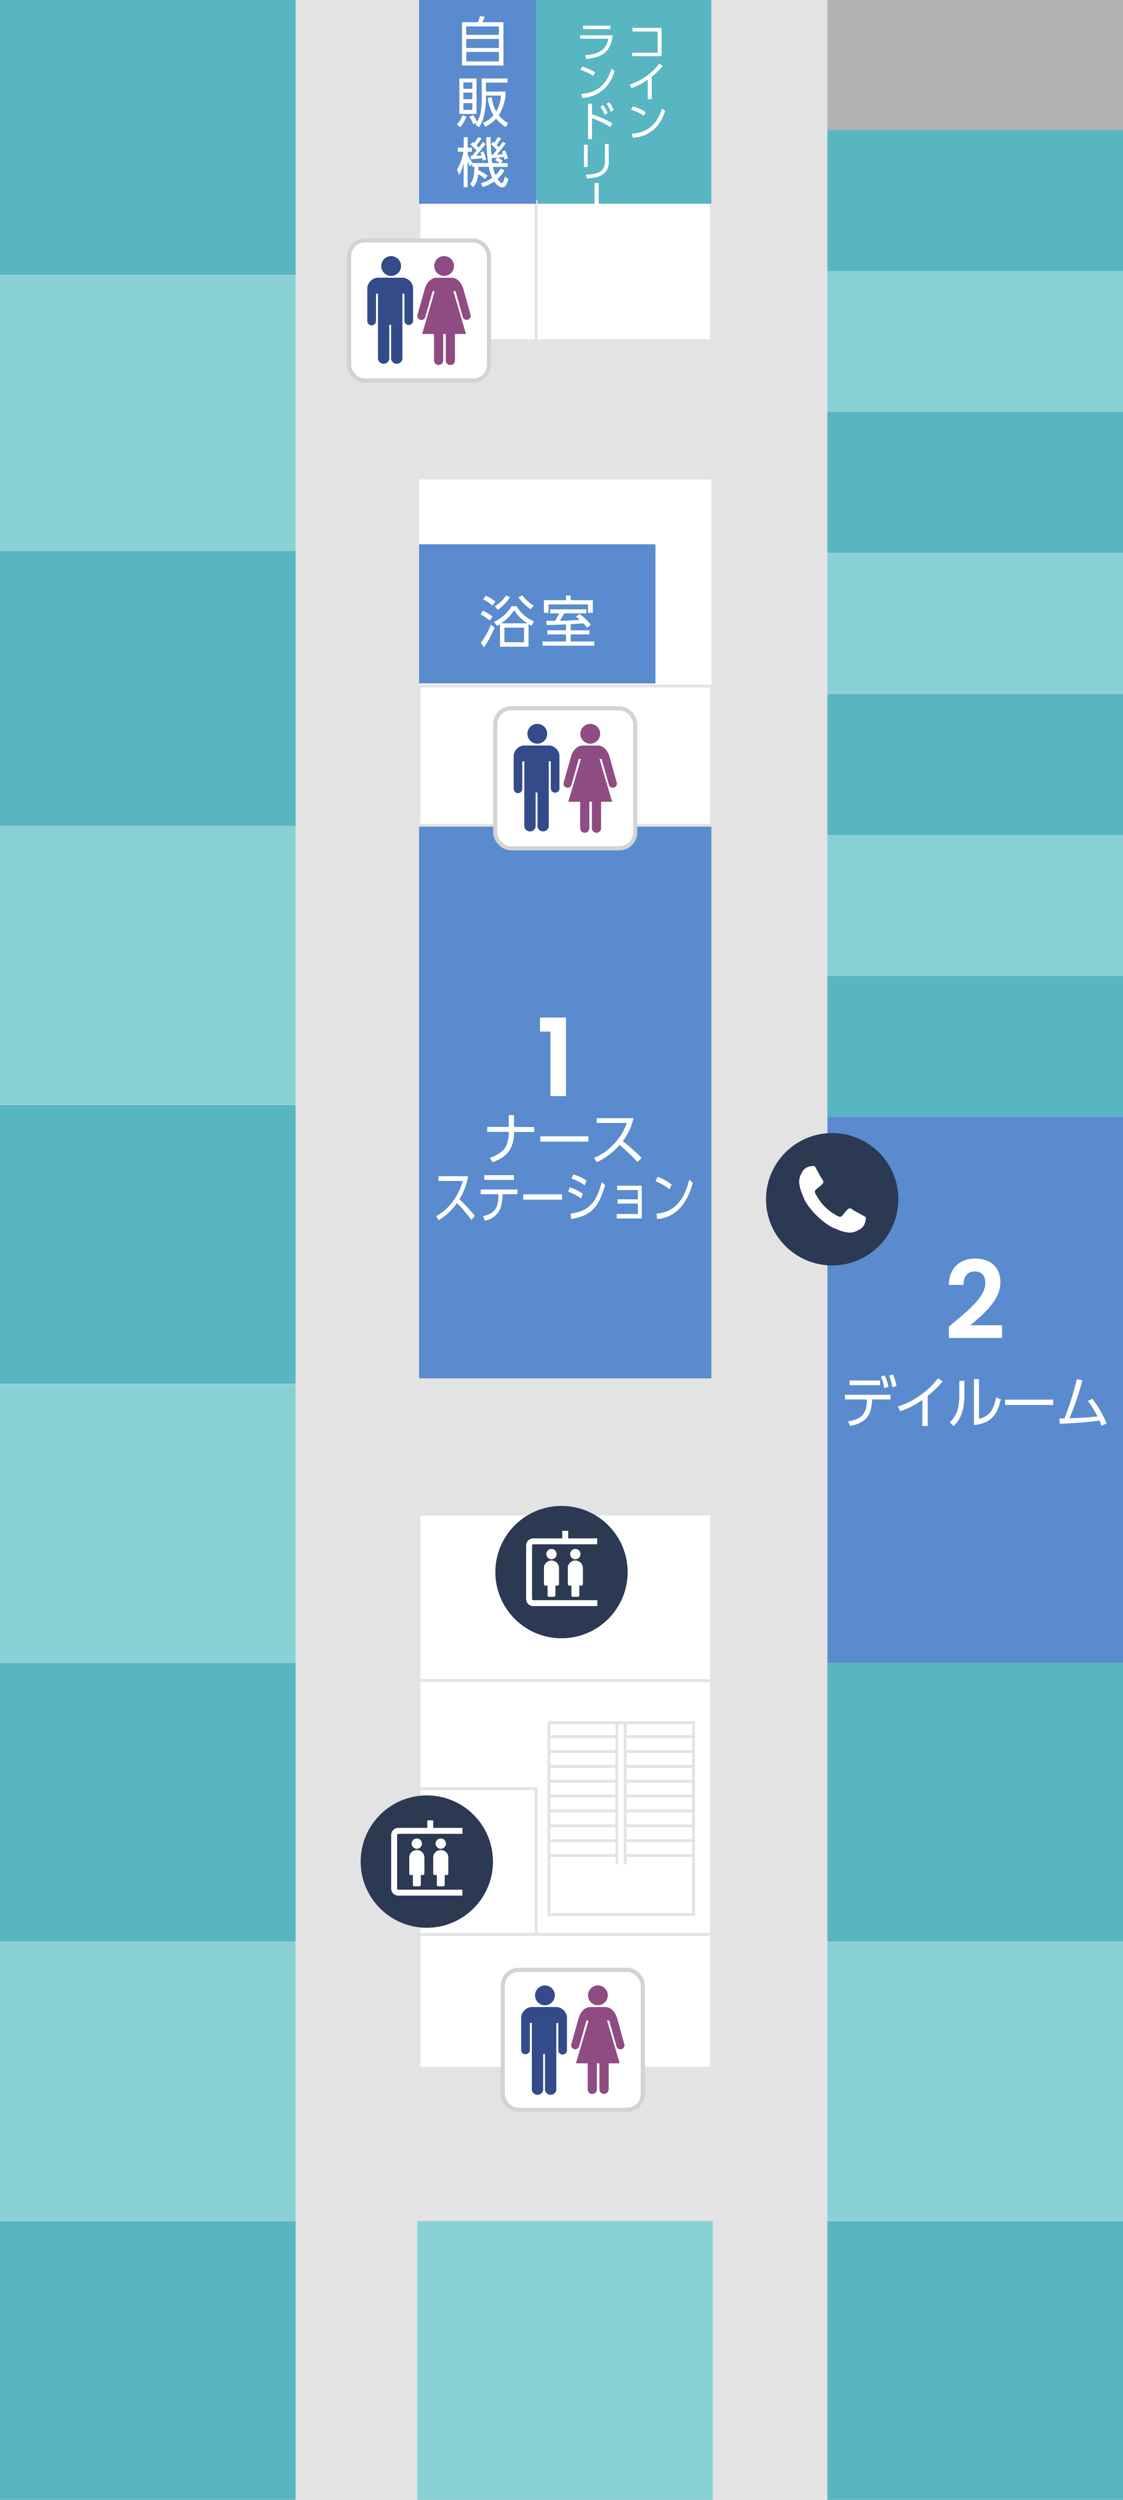 <svg xmlns="http://www.w3.org/2000/svg" width="298.1" height="663.3" viewBox="0 0 298.1 663.3"><defs><style>.a{fill:#e3e3e3;}.b,.f,.j{fill:#fff;}.c{fill:#b1b1b1;}.d{fill:#58b5c2;}.e{fill:#89d1d4;}.f,.i{stroke:#e3e3e3;stroke-width:0.75px;}.f,.i,.j{stroke-miterlimit:10;}.g{fill:#598bce;}.h{fill:#2b3953;}.i{fill:none;}.j{stroke:#d3d3d3;stroke-width:1.1px;}.k{fill:#8f4c83;}.l{fill:#344b89;}</style></defs><title>floor-4f</title><rect class="a" width="298.1" height="663.3"/><rect class="b" x="111.23" y="127.21" width="77.6" height="55.43" transform="translate(300.07 309.85) rotate(180)"/><rect class="c" x="219.64" width="78.46" height="34.51"/><rect class="d" x="219.64" y="34.51" width="78.46" height="37.41"/><rect class="e" x="219.64" y="71.92" width="78.46" height="37.41"/><rect class="d" x="219.64" y="109.33" width="78.46" height="37.41"/><rect class="e" x="219.64" y="146.75" width="78.46" height="37.41"/><rect class="d" x="219.64" y="184.16" width="78.46" height="37.41"/><rect class="e" x="219.64" y="221.57" width="78.46" height="37.41"/><rect class="d" x="219.64" y="258.99" width="78.46" height="37.41"/><rect class="d" x="219.64" y="441.22" width="78.46" height="73.97"/><rect class="e" x="219.64" y="515.27" width="78.46" height="73.97"/><rect class="d" x="219.64" y="589.33" width="78.46" height="73.97"/><rect class="e" x="110.75" y="589.33" width="78.46" height="73.97"/><rect class="d" y="441.22" width="78.46" height="73.97"/><rect class="e" y="515.27" width="78.46" height="73.97"/><rect class="d" y="589.33" width="78.46" height="73.97"/><rect class="e" y="219.14" width="78.46" height="73.97"/><rect class="d" y="293.19" width="78.46" height="73.97"/><rect class="e" y="367.24" width="78.46" height="73.97"/><rect class="d" width="78.46" height="72.99"/><rect class="e" y="73.07" width="78.46" height="72.99"/><rect class="d" y="146.14" width="78.46" height="72.99"/><rect class="f" x="111.23" y="401.74" width="77.6" height="111.55" transform="translate(300.07 915.03) rotate(180)"/><rect class="f" x="111.23" y="474.6" width="31.07" height="38.7" transform="translate(253.54 987.89) rotate(180)"/><rect class="f" x="111.23" y="401.74" width="77.6" height="44.18" transform="translate(300.07 847.66) rotate(180)"/><rect class="f" x="111.23" y="513.29" width="77.6" height="35.48" transform="translate(300.07 1062.06) rotate(180)"/><rect class="g" x="111.23" y="219.14" width="77.6" height="146.58" transform="translate(300.07 584.86) rotate(180)"/><rect class="f" x="111.23" y="182.03" width="77.6" height="36.92" transform="translate(300.07 400.99) rotate(180)"/><rect class="f" x="111.23" y="53.46" width="77.6" height="36.92" transform="translate(300.07 143.84) rotate(180)"/><rect class="d" x="142.3" width="46.53" height="54.07" transform="translate(331.13 54.07) rotate(180)"/><rect class="f" x="111.23" y="53.46" width="31.07" height="36.92" transform="translate(253.54 143.84) rotate(180)"/><rect class="g" x="111.23" width="31.07" height="54.07" transform="translate(253.54 54.07) rotate(180)"/><rect class="g" x="111.23" y="144.41" width="62.75" height="36.92" transform="translate(285.22 325.75) rotate(180)"/><circle class="h" cx="149.05" cy="417.13" r="17.56"/><path class="b" d="M152.72,413.72a1.37,1.37,0,1,0-1.37-1.37A1.37,1.37,0,0,0,152.72,413.72Z"/><path class="b" d="M152.72,414.06h0a2,2,0,0,0-2,1.85v4c0,.65.06.8.36.8h.6v2.56a.42.42,0,0,0,.42.42h1.25a.42.42,0,0,0,.42-.42v-2.56h.6c.3,0,.36-.15.36-.8v-4A2,2,0,0,0,152.72,414.06Z"/><circle class="b" cx="146.39" cy="412.35" r="1.37"/><path class="b" d="M146.39,414.06h0a2,2,0,0,0-2,1.85v4c0,.65.06.8.36.8h.6v2.56a.42.42,0,0,0,.43.42H147a.42.42,0,0,0,.43-.42v-2.56h.6c.29,0,.36-.15.36-.8v-4A2,2,0,0,0,146.39,414.06Z"/><path class="b" d="M141.29,409.85a.29.29,0,0,1,.23-.1h17v-1.57h-7.69v-2h-1.58v2h-7.69a1.9,1.9,0,0,0-1.9,1.9v14.17a1.89,1.89,0,0,0,1.9,1.9h17v-1.57h-17a.33.33,0,0,1-.23-.09.34.34,0,0,1-.1-.24V410.08A.29.29,0,0,1,141.29,409.85Z"/><circle class="h" cx="113.3" cy="493.94" r="17.56"/><path class="b" d="M117,490.54a1.37,1.37,0,1,0-1.37-1.37A1.37,1.37,0,0,0,117,490.54Z"/><path class="b" d="M117,490.88h0a2,2,0,0,0-2,1.84v4c0,.65.06.8.36.8h.6v2.56a.42.42,0,0,0,.42.42h1.25a.42.42,0,0,0,.42-.42v-2.56h.6c.3,0,.36-.15.36-.8v-4A2,2,0,0,0,117,490.88Z"/><circle class="b" cx="110.64" cy="489.17" r="1.37"/><path class="b" d="M110.64,490.88h0a2,2,0,0,0-2,1.84v4c0,.65.06.8.36.8h.6v2.56a.42.42,0,0,0,.43.42h1.24a.42.42,0,0,0,.43-.42v-2.56h.59c.3,0,.37-.15.37-.8v-4A2,2,0,0,0,110.64,490.88Z"/><path class="b" d="M105.54,486.67a.29.29,0,0,1,.23-.1h17V485H115v-2h-1.57v2h-7.69a1.9,1.9,0,0,0-1.9,1.9v14.17a1.89,1.89,0,0,0,1.9,1.9h17V501.4h-17a.34.34,0,0,1-.33-.33V486.9A.29.29,0,0,1,105.54,486.67Z"/><rect class="f" x="145.69" y="457.08" width="38.41" height="50.92" transform="translate(329.79 965.09) rotate(180)"/><line class="f" x1="163.75" y1="457.08" x2="163.75" y2="494.62"/><line class="f" x1="165.95" y1="457.08" x2="165.95" y2="494.62"/><line class="i" x1="163.75" y1="460.79" x2="145.69" y2="460.79"/><line class="i" x1="163.75" y1="464.74" x2="145.69" y2="464.74"/><line class="i" x1="163.75" y1="468.68" x2="145.69" y2="468.68"/><line class="i" x1="163.75" y1="472.62" x2="145.69" y2="472.62"/><line class="i" x1="163.75" y1="476.56" x2="145.69" y2="476.56"/><line class="i" x1="163.75" y1="480.5" x2="145.69" y2="480.5"/><line class="i" x1="163.75" y1="484.44" x2="145.69" y2="484.44"/><line class="i" x1="163.75" y1="488.39" x2="145.69" y2="488.39"/><line class="i" x1="163.75" y1="492.33" x2="145.69" y2="492.33"/><line class="i" x1="183.87" y1="460.79" x2="165.95" y2="460.79"/><line class="i" x1="183.87" y1="464.74" x2="165.95" y2="464.74"/><line class="i" x1="183.87" y1="468.68" x2="165.95" y2="468.68"/><line class="i" x1="183.87" y1="472.62" x2="165.95" y2="472.62"/><line class="i" x1="183.87" y1="476.56" x2="165.95" y2="476.56"/><line class="i" x1="183.87" y1="480.5" x2="165.95" y2="480.5"/><line class="i" x1="183.87" y1="484.44" x2="165.95" y2="484.44"/><line class="i" x1="183.87" y1="488.39" x2="165.95" y2="488.39"/><line class="i" x1="183.87" y1="492.33" x2="165.95" y2="492.33"/><rect class="j" x="133.48" y="522.66" width="37.15" height="37.15" rx="4.17" ry="4.17"/><path class="k" d="M158.71,532.06a2.63,2.63,0,1,0-2.63-2.63A2.63,2.63,0,0,0,158.71,532.06Z"/><path class="k" d="M163.83,535.54c-.53-1.8-1.72-3-3.07-3h-4.11c-1.34,0-2.53,1.19-3.07,3l-1.93,6.87a1.08,1.08,0,0,0,.79,1.31,1.07,1.07,0,0,0,1.3-.78l1.93-6.84h.57l-3.36,11.37H156v7a1.23,1.23,0,0,0,2.45,0v-7h.67v7a1.23,1.23,0,0,0,2.45,0v-7h2.93l-3.36-11.37h.57l1.93,6.84a1.07,1.07,0,0,0,1.3.78,1.08,1.08,0,0,0,.79-1.31Z"/><path class="l" d="M144.65,532.06a2.63,2.63,0,1,0-2.63-2.63A2.63,2.63,0,0,0,144.65,532.06Z"/><path class="l" d="M147.88,532.53H141a3,3,0,0,0-2.66,2.66V544a1.16,1.16,0,0,0,2.31,0v-7.27h.53v17.33a1.52,1.52,0,1,0,3,0V545h.49v9.05a1.52,1.52,0,1,0,3,0V536.76h.53V544a1.15,1.15,0,0,0,2.3,0v-8.84A3,3,0,0,0,147.88,532.53Z"/><rect class="j" x="92.66" y="63.81" width="37.15" height="37.15" rx="4.17" ry="4.17"/><path class="k" d="M117.88,73.21a2.63,2.63,0,1,0-2.62-2.63A2.62,2.62,0,0,0,117.88,73.21Z"/><path class="k" d="M123,76.7c-.54-1.8-1.73-3-3.07-3h-4.11c-1.34,0-2.54,1.19-3.07,3l-1.94,6.86a1.09,1.09,0,0,0,.79,1.31,1.06,1.06,0,0,0,1.3-.77l1.93-6.85h.57l-3.35,11.38h3.16v7a1.22,1.22,0,0,0,2.44,0v-7h.68v7a1.22,1.22,0,0,0,2.44,0v-7h2.93l-3.35-11.38h.56l1.93,6.85a1.08,1.08,0,0,0,2.09-.54Z"/><path class="l" d="M103.82,73.21a2.63,2.63,0,1,0-2.62-2.63A2.62,2.62,0,0,0,103.82,73.21Z"/><path class="l" d="M107.06,73.69h-6.9a3,3,0,0,0-2.66,2.66v8.83a1.15,1.15,0,1,0,2.3,0V77.92h.53V95.25a1.52,1.52,0,0,0,3,0V86.19h.49v9.06a1.52,1.52,0,0,0,3,0V77.92h.53v7.26a1.16,1.16,0,0,0,2.31,0V76.35A3,3,0,0,0,107.06,73.69Z"/><rect class="j" x="131.46" y="187.93" width="37.15" height="37.15" rx="4.17" ry="4.17"/><path class="k" d="M156.68,197.33a2.63,2.63,0,1,0-2.62-2.63A2.63,2.63,0,0,0,156.68,197.33Z"/><path class="k" d="M161.81,200.81c-.54-1.8-1.73-3-3.07-3h-4.11c-1.34,0-2.54,1.19-3.07,3l-1.94,6.86a1.08,1.08,0,0,0,.79,1.31,1.05,1.05,0,0,0,1.3-.77l1.93-6.84h.57l-3.36,11.37H154v7a1.22,1.22,0,1,0,2.44,0v-7h.68v7a1.22,1.22,0,1,0,2.44,0v-7h2.93l-3.36-11.37h.57l1.93,6.84a1.06,1.06,0,0,0,1.3.77,1.08,1.08,0,0,0,.79-1.31Z"/><path class="l" d="M142.62,197.33A2.63,2.63,0,1,0,140,194.7,2.63,2.63,0,0,0,142.62,197.33Z"/><path class="l" d="M145.86,197.8H139a3,3,0,0,0-2.65,2.66v8.84a1.15,1.15,0,1,0,2.3,0V202h.53v17.33a1.52,1.52,0,0,0,3,0v-9.05h.49v9.05a1.52,1.52,0,0,0,3,0V202h.53v7.27a1.16,1.16,0,0,0,2.31,0v-8.84A3,3,0,0,0,145.86,197.8Z"/><rect class="g" x="219.64" y="296.4" width="78.46" height="144.82"/><path class="b" d="M251.89,352c4.72-4,9.66-7.7,9.66-11.53,0-1.86-.83-3.11-2.8-3.11s-3,1.37-3,3.57h-3.89c.14-4.78,3.2-7,6.95-7,4.49,0,6.75,2.66,6.75,6.29,0,4.84-4.67,8.61-8,11.41H266V355H251.89Z"/><path class="b" d="M225.67,378.37l-.55-1.22c3.75-.67,5-2.11,5-5.82h-5.82v-1.25H236.4v1.25h-4.9C231.38,375.65,229.77,377.52,225.67,378.37Zm7.94-12.09v1.26h-8.09v-1.26Zm1.23-1.34a12.83,12.83,0,0,1,1,3l-1.12.39a12.17,12.17,0,0,0-.87-3.07Zm2.2-.25a12.86,12.86,0,0,1,.92,3.05l-1.11.37A12.47,12.47,0,0,0,236,365Z"/><path class="b" d="M246.26,378.37h-1.42v-6.92a23.75,23.75,0,0,1-5.85,3l-.66-1.24A22.05,22.05,0,0,0,249,365.7l1.25.82a27.6,27.6,0,0,1-4,3.87Z"/><path class="b" d="M256,370c0,4.8-1.34,6.91-2.87,8.39l-1-1c1.65-1.65,2.52-3.34,2.52-7.29v-3.73H256Zm3.87,6.48c1.83-.57,3.73-1.15,4.53-5.72l1.26.53c-.65,3-1.87,6.37-7.13,6.83V365.92h1.34Z"/><path class="b" d="M279.57,371.37v1.41H266.8v-1.41Z"/><path class="b" d="M281.21,376.35l1.35,0a77.92,77.92,0,0,0,3.28-10.4l1.47.26a70.15,70.15,0,0,1-3.42,10.11c2.38-.06,5.11-.23,7.44-.49a28,28,0,0,0-2.54-4.13l1.15-.58a27.28,27.28,0,0,1,3.8,6.58l-1.34.61c-.18-.51-.28-.79-.53-1.38-3.09.37-5.38.65-10.53.84Z"/><path class="b" d="M146.12,273.72h-2.77V270h6.89v20.84h-4.12Z"/><path class="b" d="M141.8,299.05v1.31h-5.36c0,4.44-1.87,6.66-5.67,8l-.76-1.15c2.12-.72,3.71-1.76,4.41-3.26a9.68,9.68,0,0,0,.64-3.63h-5.72v-1.31h5.72v-3.13h1.38v3.13Z"/><path class="b" d="M156.2,301.5v1.41H143.43V301.5Z"/><path class="b" d="M168.17,296.68a15.91,15.91,0,0,1-2.84,6.1,57.66,57.66,0,0,1,5,4.45l-1.13,1.07a52.42,52.42,0,0,0-4.73-4.51,18.46,18.46,0,0,1-6,4.57l-.8-1.1a15.55,15.55,0,0,0,5.56-4,15.36,15.36,0,0,0,3.16-5.31h-8v-1.26Z"/><path class="b" d="M124.27,312.08a18,18,0,0,1-2.3,6.1,52.08,52.08,0,0,1,4.09,4.45l-.92,1.07a47.58,47.58,0,0,0-3.83-4.51,15.91,15.91,0,0,1-4.87,4.57l-.65-1.1a13,13,0,0,0,4.5-4,16.57,16.57,0,0,0,2.56-5.31h-6.46v-1.26Z"/><path class="b" d="M133.41,317.12a11.2,11.2,0,0,1-.61,3.57,5.49,5.49,0,0,1-4.1,3.2l-.46-1.21c2.74-.6,4.06-1.83,4.06-5.48v-.34h-4.71v-1.25h9.79v1.25h-4Zm3-5.31v1.25h-7.86v-1.25Z"/><path class="b" d="M149.21,316.9v1.41H138.87V316.9Z"/><path class="b" d="M154.24,318a12,12,0,0,0-3.42-1.8l.42-1.16a11.88,11.88,0,0,1,3.46,1.71Zm-2.8,4c4.7-.58,6.83-2.71,8.29-8.37l.89.83c-1.71,6.13-3.94,8.14-9,9Zm3.78-7.51a13.43,13.43,0,0,0-3.49-1.75l.43-1.13a12.68,12.68,0,0,1,3.53,1.62Z"/><path class="b" d="M163.93,319.35v-1.13h5.4v-2.46h-5.51v-1.15h6.53v8.69h-6.64v-1.19h5.62v-2.76Z"/><path class="b" d="M177.7,315.56a13.29,13.29,0,0,0-3.7-2.13l.54-1.19a13.87,13.87,0,0,1,3.76,2.08ZM174.25,322c6.08-.4,7.87-5.66,8.7-9l.94.86c-.58,2.1-2.5,9-9.43,9.6Z"/><path class="b" d="M130,164.65a11.32,11.32,0,0,0-2.45-1.62l.65-1a10.72,10.72,0,0,1,2.54,1.58Zm-2.36,5.9a19,19,0,0,0,2.67-4.83l.95.79a22.6,22.6,0,0,1-2.82,5.25Zm3.12-9.86a11.72,11.72,0,0,0-2.5-1.64l.66-1a13,13,0,0,1,2.59,1.56Zm.37,4.33a10.78,10.78,0,0,0,4.69-4.17h1.29a9.89,9.89,0,0,0,4.62,4l-.63,1.23-.8-.49v6h-7.58V165.6c-.21.14-.33.21-.78.46Zm.21-4.15a9.11,9.11,0,0,0,3-2.88l1,.47a11.42,11.42,0,0,1-3.19,3.34Zm8.68,4.52a10.71,10.71,0,0,1-3.53-3.5,12.08,12.08,0,0,1-3.45,3.5Zm-.9,1.13h-5.22v3.89h5.22Zm-.48-8.56a11.26,11.26,0,0,0,3,2.7l-.75,1a12.67,12.67,0,0,1-3.27-3.16Z"/><path class="b" d="M151.49,167.25h5v1.08h-5v1.87h6.25v1.12H144V170.2h6.24v-1.87h-4.95v-1.08h4.95v-1.56c-.82,0-4.4.15-5.12.16l-.11-1.11c.17,0,2,0,2.3,0a12,12,0,0,0,1.1-2h-2.36v-1.06h9.61v1.06h-5.9c-.53,1-.59,1.07-1.14,1.94,2.27,0,2.78-.06,5.27-.21a11.28,11.28,0,0,0-1-.84l.94-.73a14.36,14.36,0,0,1,3,2.86l-1,.81a11.65,11.65,0,0,0-.93-1.16c-.45,0-3.25.19-3.39.21Zm0-9.21v1.21h5.88v3.35h-1.27v-2.22H145.61v2.22h-1.23v-3.35h5.88V158Z"/><path class="b" d="M126.86,5.9c.29-.7.49-1.39.56-1.6l1.24.14a12,12,0,0,1-.58,1.46h5.56V17.38h-11V5.9ZM132.44,7h-8.67V9.26h8.67Zm0,3.33h-8.67v2.4h8.67Zm0,3.44h-8.67V16.3h8.67Z"/><path class="b" d="M121.3,33a7.56,7.56,0,0,0,1.49-2.46l1,.47a9,9,0,0,1-1.62,2.73Zm5.19-12.18v9.4h-4.55v-9.4Zm-1.09,1.05H123v1.69h2.36Zm0,2.69H123v1.77h2.36Zm0,2.8H123v1.79h2.36Zm2.45-6.54h6.88v1.1H129v2.37h5.19v1.13a12.5,12.5,0,0,1-1.79,5.17,9.48,9.48,0,0,0,2.49,2.11l-.63,1a10.52,10.52,0,0,1-2.59-2.23,8.32,8.32,0,0,1-2.84,2.13l-.66-1a6.92,6.92,0,0,0,2.82-2A12.68,12.68,0,0,1,129.45,26l1.07-.24a10.8,10.8,0,0,0,1.2,3.85A10,10,0,0,0,133,25.36h-4v1.07a22.61,22.61,0,0,1-.53,4.25,8.83,8.83,0,0,1-1.3,3.07l-1-.72c.17-.22.24-.32.37-.52l-.9.47a8.82,8.82,0,0,0-1.06-2l1-.42a8.85,8.85,0,0,1,1.07,1.79,8.36,8.36,0,0,0,1.08-3.72,18.41,18.41,0,0,0,.17-2.27Z"/><path class="b" d="M130.92,37.62l.29.24a13.49,13.49,0,0,0,.94-1.49l.87.35a15.19,15.19,0,0,1-1.2,1.73c.16.15.43.43.59.61.81-1.06.89-1.16,1.07-1.44l.77.41a31.76,31.76,0,0,1-2.38,3c1.13-.07,1.2-.07,1.65-.11a7.24,7.24,0,0,0-.27-.73l.82-.32a15.81,15.81,0,0,1,.76,2.13l-.89.38a5.59,5.59,0,0,0-.17-.72l-1.6.17a12.51,12.51,0,0,1,1.3.82l-.52.63h1.8v1h-3.87a9,9,0,0,0,.66,2.2,7.06,7.06,0,0,0,1.38-1.76l1,.46a9.15,9.15,0,0,1-1.83,2.28c.49.79.9,1.13,1.12,1.13s.48-.38.83-1.77l.91.7c-.39,1.47-.77,2.19-1.69,2.19s-1.84-1.17-2.07-1.53a10.81,10.81,0,0,1-3.05,1.44l-.48-1a8.48,8.48,0,0,0,3-1.42,14.44,14.44,0,0,1-.89-2.94H127c0,.33,0,.58,0,.91a9.66,9.66,0,0,1,2.39,1.44l-.63.92a8,8,0,0,0-1.83-1.34,6.1,6.1,0,0,1-1.29,3.5l-.84-.83c.87-1.19,1.1-2.23,1.13-4.6h-.59v-.86l-.54.8a8.15,8.15,0,0,1-.67-1.47v6.95h-1.06v-6.5a12,12,0,0,1-1.16,3.25l-.6-1.4A13,13,0,0,0,123,40.26h-1.46V39.18h1.55V36.4h1.06v2.78h1.13v1.08h-1.13v.65a10.75,10.75,0,0,0,1.31,2.36h4.15a45.11,45.11,0,0,1-.52-6.87h1.15a42,42,0,0,0,.23,4.68h.3c.35-.37.87-1,1.08-1.27a11.53,11.53,0,0,0-1.5-1.51Zm-2.61,2.51a10.6,10.6,0,0,1,.74,2.18l-.87.31c-.06-.28-.09-.41-.15-.63-.5.06-2.91.25-3,.26l-.13-.9a1.8,1.8,0,0,0,.4,0c.19-.2.52-.57,1.2-1.42a14.38,14.38,0,0,0-1.63-1.56l.62-.68.34.26a9.7,9.7,0,0,0,1.12-1.56l.87.33a12,12,0,0,1-1.36,1.8,8.82,8.82,0,0,1,.61.66,13.4,13.4,0,0,0,1.09-1.5l.76.49c-.72,1-1.95,2.53-2.52,3.16.5,0,.86,0,1.43-.07a5,5,0,0,0-.3-.79ZM132,41.84l-1.5.11c0,.36.13.93.19,1.32h2a14.27,14.27,0,0,0-1.24-.76Z"/><path class="b" d="M175.62,7.41v7.5H167.8V14h6.77V8.37H167.9v-1Z"/><path class="b" d="M173,26.3h-1.06V21.17a17,17,0,0,1-4.33,2.2l-.49-.91A16.39,16.39,0,0,0,175,16.91l.93.61A20.54,20.54,0,0,1,173,20.39Z"/><path class="b" d="M170.89,30.69a13.37,13.37,0,0,0-3.39-1.59l.5-.88a14.1,14.1,0,0,1,3.44,1.54Zm-3.16,4.77c5.57-.3,7.21-4.19,8-6.66l.85.64c-.52,1.56-2.28,6.7-8.62,7.12Z"/><path class="b" d="M162.63,9.38c-.55,4.44-2.7,5.82-7,6.27l-.28-1c2.83-.22,5.52-.92,6.15-4.39H154V9.38ZM162,6.79v.93h-7.22V6.79Z"/><path class="b" d="M157.47,20.13a13.37,13.37,0,0,0-3.39-1.59l.5-.88A14.1,14.1,0,0,1,158,19.2Zm-3.16,4.77c5.57-.3,7.21-4.19,8-6.66l.85.64c-.52,1.56-2.28,6.7-8.62,7.12Z"/><path class="b" d="M162,33.71a24.68,24.68,0,0,0-4.84-2.35v5.55h-1.07v-9.4h1.07v2.82a30.05,30.05,0,0,1,5.36,2.36Zm-1.89-5.85A9.8,9.8,0,0,1,161.3,30l-.77.47a9.28,9.28,0,0,0-1.15-2.12Zm1.59-.76a8.62,8.62,0,0,1,1.19,2.09l-.77.47A9,9,0,0,0,161,27.54Z"/><path class="b" d="M156,44.3h-1V38.4h1Zm5.61-1.4c0,3.67-3,4.28-5.82,4.45l-.3-1c3-.14,5.08-.62,5.08-3.43V38.22h1Z"/><path class="b" d="M158.92,58h-1.1V48.59h1.1Z"/><circle class="h" cx="220.9" cy="318.2" r="17.56"/><path class="b" d="M229.36,325.08a3.21,3.21,0,0,1-1.53,1.33,4.74,4.74,0,0,1-2.34.65,9.6,9.6,0,0,1-3.29-.87,11.7,11.7,0,0,1-2.2-1.05,21.16,21.16,0,0,1-6-6,11.34,11.34,0,0,1-1-2.2,9.72,9.72,0,0,1-.87-3.3,4.87,4.87,0,0,1,.64-2.34,3.32,3.32,0,0,1,1.33-1.53,5.62,5.62,0,0,1,1.75-.39.57.57,0,0,1,.26,0c.27.09.55.7.67.95.4.72.79,1.45,1.21,2.15.2.33.58.73.58,1.12,0,.77-2.28,1.89-2.28,2.57a2.63,2.63,0,0,0,.49,1.08,12.54,12.54,0,0,0,5.14,5.14,2.73,2.73,0,0,0,1.09.49c.67,0,1.79-2.27,2.56-2.27.39,0,.79.37,1.12.58.7.41,1.43.8,2.15,1.2.25.13.87.41,1,.67a.8.8,0,0,1,0,.26A5.49,5.49,0,0,1,229.36,325.08Z"/></svg>